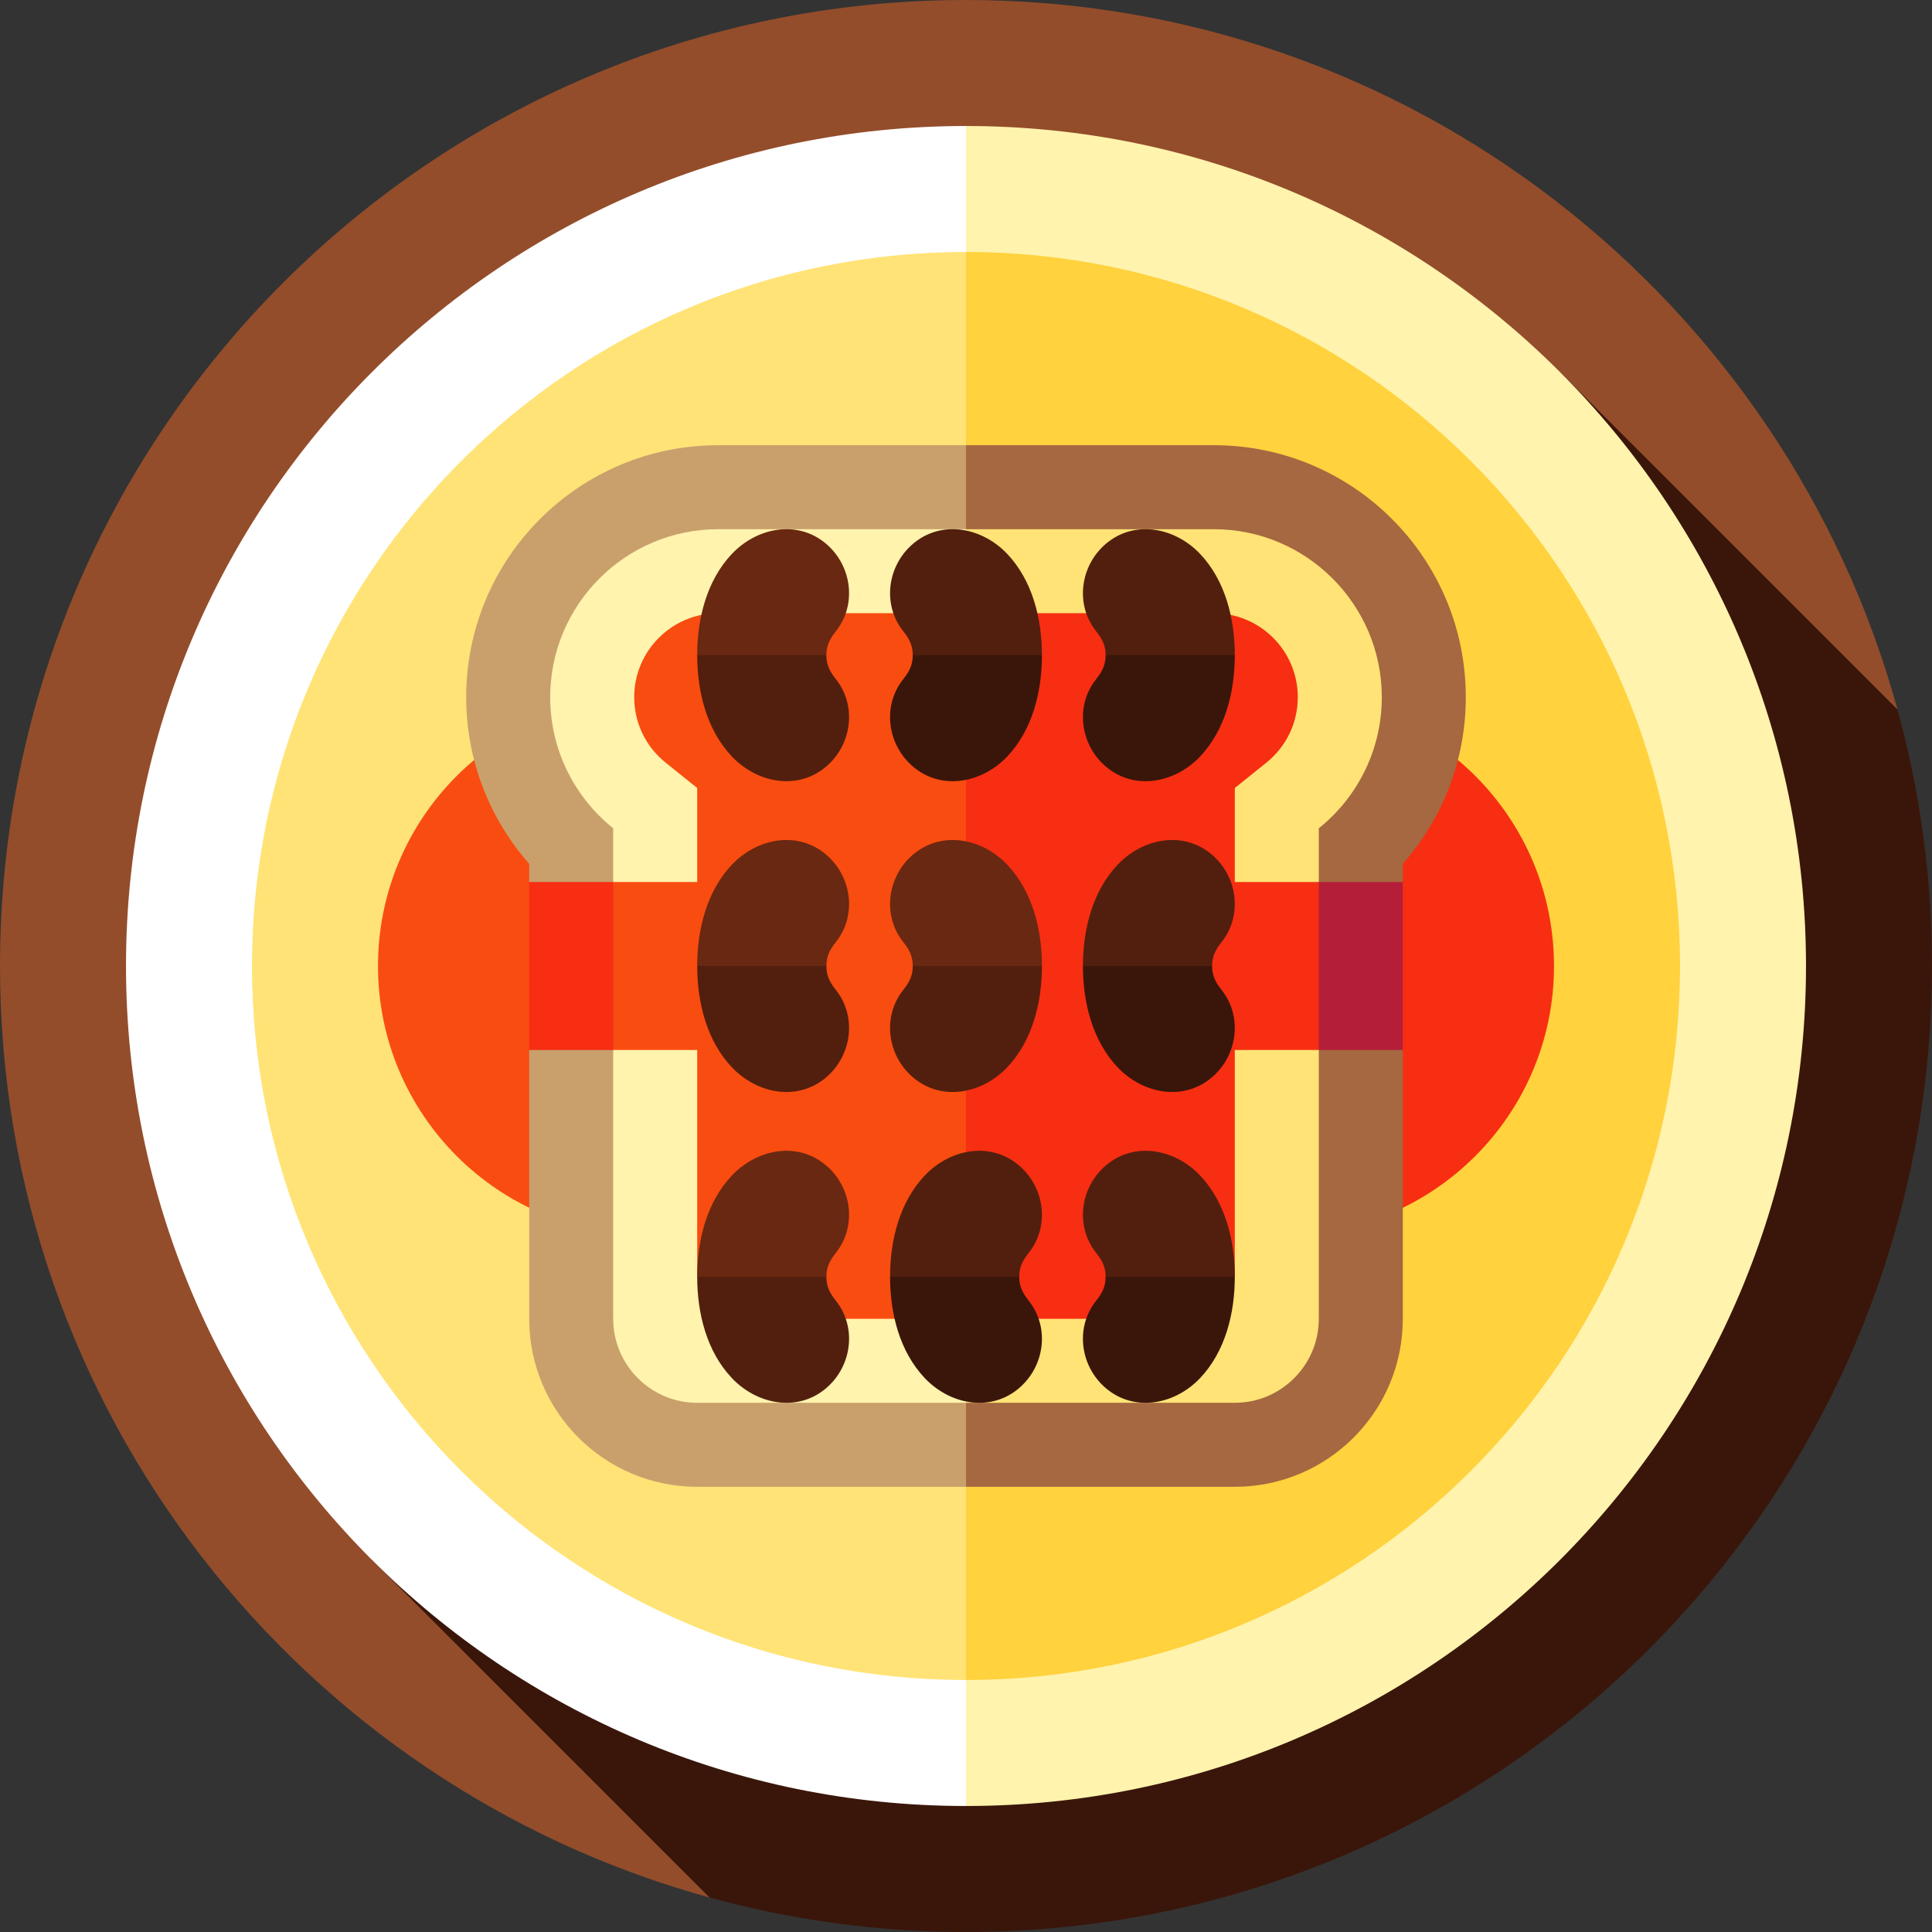 <?xml version="1.0" encoding="iso-8859-1"?>
<!-- Uploaded to: SVG Repo, www.svgrepo.com, Generator: SVG Repo Mixer Tools -->
<svg version="1.1" id="Layer_1" xmlns="http://www.w3.org/2000/svg" xmlns:xlink="http://www.w3.org/1999/xlink" 
	 viewBox="0 0 512 512" xml:space="preserve">
<rect x="0" y="0" width="512" height="512" fill="#333333" stroke="none"/>
<path style="fill:#934D2B;" d="M502.865,188.049C473.095,79.648,373.856,0,256,0C114.615,0,0,114.615,0,256
	c0,117.856,79.648,217.094,188.049,246.865L502.865,188.049z"/>
<path style="fill:#3A160A;" d="M512,256c0-23.529-3.191-46.309-9.135-67.951l-89.458-89.458L98.592,413.408l89.458,89.458
	c21.641,5.944,44.422,9.135,67.951,9.135C397.385,512,512,397.384,512,256z"/>
<path style="fill:#FFF3AD;" d="M256,33.391L144.696,256L256,478.609c122.943,0,222.609-99.665,222.609-222.609
	S378.943,33.391,256,33.391z"/>
<path style="fill:#FFFFFF;" d="M33.391,256c0,122.943,99.665,222.609,222.609,222.609V33.391
	C133.057,33.391,33.391,133.057,33.391,256z"/>
<path style="fill:#FFD23E;" d="M256,66.783L161.391,256L256,445.217c104.501,0,189.217-84.715,189.217-189.217
	S360.501,66.783,256,66.783z"/>
<path style="fill:#F72E12;" d="M340.591,184.765v142.47c39.342,0,71.235-31.892,71.235-71.235S379.933,184.765,340.591,184.765z"/>
<path style="fill:#FFE376;" d="M66.783,256c0,104.503,84.716,189.217,189.217,189.217V66.783
	C151.499,66.783,66.783,151.497,66.783,256z"/>
<path style="fill:#A56840;" d="M321.67,117.983c-32.835,0-65.67,0-65.67,0L222.609,256L256,394.017c35.617,0,35.617,0,71.235,0
	c24.588,0,44.522-19.932,44.522-44.522v-71.235L360.626,256l11.13-22.261v-4.825c10.384-11.77,16.696-27.218,16.696-44.149
	C388.452,147.882,358.552,117.983,321.67,117.983z"/>
<path style="fill:#F94C10;" d="M100.174,256c0,39.342,31.893,71.235,71.235,71.235v-142.47
	C132.067,184.765,100.174,216.658,100.174,256z"/>
<path style="fill:#C9A06C;" d="M190.33,117.983c-36.883,0-66.783,29.9-66.783,66.783c0,16.93,6.312,32.378,16.696,44.149v4.825
	L151.374,256l-11.13,22.261v71.235c0,24.589,19.933,44.522,44.522,44.522c35.617,0,35.617,0,71.235,0V117.983
	C256,117.983,223.165,117.983,190.33,117.983z"/>
<path style="fill:#FFE376;" d="M321.67,140.243H256L222.609,256L256,371.757h71.235c12.275,0,22.261-9.986,22.261-22.261V219.509
	c10.174-8.16,16.696-20.687,16.696-34.744C366.191,160.216,346.219,140.243,321.67,140.243z"/>
<path style="fill:#FFF3AD;" d="M190.33,140.243c-24.549,0-44.522,19.972-44.522,44.522c0,14.057,6.521,26.584,16.696,34.744v129.987
	c0,12.275,9.986,22.261,22.261,22.261H256V140.243H190.33z"/>
<path style="fill:#F72E12;" d="M321.67,162.504H256L233.739,256L256,349.496h60.104l11.13-11.13V208.826l8.332-6.683
	c5.315-4.263,8.363-10.597,8.363-17.378C343.93,172.491,333.944,162.504,321.67,162.504z"/>
<g>
	<path style="fill:#F94C10;" d="M190.33,162.504c-12.275,0-22.261,9.986-22.261,22.261c0,6.782,3.048,13.115,8.362,17.377
		l8.333,6.684v129.539l17.117,11.13H256V162.504H190.33z"/>
	<polygon style="fill:#F94C10;" points="201.461,233.739 162.504,233.739 151.374,256 162.504,278.261 201.461,278.261 	"/>
</g>
<g>
	<rect x="140.243" y="233.739" style="fill:#F72E12;" width="22.261" height="44.522"/>
	<polygon style="fill:#F72E12;" points="349.496,233.739 288.278,233.739 288.278,278.261 349.496,278.261 360.626,256 	"/>
</g>
<rect x="349.496" y="233.739" style="fill:#B51E39;" width="22.261" height="44.522"/>
<path style="fill:#521F0E;" d="M293,173.635c0-2.277-0.693-4.072-2.48-6.3c-5.881-7.335-4.178-18.178,3.325-23.845
	c7.503-5.667,17.764-3.512,24.22,3.325c6.619,7.01,9.17,17.055,9.17,26.82l-17.117,11.13L293,173.635z"/>
<path style="fill:#3A160A;" d="M318.064,200.455c-6.456,6.836-16.717,8.991-24.22,3.325c-7.503-5.667-9.206-16.51-3.325-23.845
	c1.786-2.228,2.48-4.023,2.48-6.3h34.235C327.235,183.4,324.684,193.445,318.064,200.455z"/>
<path style="fill:#692811;" d="M219,173.635c0-2.277,0.693-4.072,2.48-6.3c5.881-7.335,4.178-18.178-3.325-23.845
	c-7.503-5.667-17.764-3.512-24.22,3.325c-6.619,7.01-9.17,17.055-9.17,26.82l17.117,11.13L219,173.635z"/>
<g>
	<path style="fill:#521F0E;" d="M193.936,200.455c6.456,6.836,16.717,8.991,24.22,3.325c7.503-5.667,9.206-16.51,3.325-23.845
		c-1.786-2.228-2.48-4.023-2.48-6.3h-34.235C184.765,183.4,187.316,193.445,193.936,200.455z"/>
	<path style="fill:#521F0E;" d="M241.888,173.635c0-2.277-0.693-4.072-2.48-6.3c-5.881-7.335-4.178-18.178,3.325-23.845
		c7.503-5.667,17.764-3.512,24.22,3.325c6.619,7.009,9.17,17.055,9.17,26.82l-17.117,11.13L241.888,173.635z"/>
</g>
<path style="fill:#3A160A;" d="M266.953,200.455c-6.456,6.836-16.717,8.991-24.22,3.325c-7.503-5.667-9.206-16.51-3.325-23.845
	c1.786-2.228,2.48-4.023,2.48-6.3h34.235C276.124,183.4,273.572,193.445,266.953,200.455z"/>
<path style="fill:#692811;" d="M219,338.365c0-2.277,0.693-4.072,2.48-6.3c5.881-7.335,4.178-18.178-3.325-23.845
	s-17.764-3.512-24.22,3.325c-6.619,7.01-9.17,17.055-9.17,26.82l17.117,11.13L219,338.365z"/>
<g>
	<path style="fill:#521F0E;" d="M193.936,365.185c6.456,6.836,16.717,8.991,24.22,3.325s9.206-16.51,3.325-23.845
		c-1.786-2.228-2.48-4.023-2.48-6.3h-34.235C184.765,348.13,187.316,358.175,193.936,365.185z"/>
	<path style="fill:#521F0E;" d="M293,338.365c0-2.277-0.693-4.072-2.48-6.3c-5.881-7.335-4.178-18.178,3.325-23.845
		s17.764-3.512,24.22,3.325c6.619,7.01,9.17,17.055,9.17,26.82l-17.117,11.13L293,338.365z"/>
</g>
<path style="fill:#3A160A;" d="M318.064,365.185c-6.456,6.836-16.717,8.991-24.22,3.325s-9.206-16.51-3.325-23.845
	c1.786-2.228,2.48-4.023,2.48-6.3h34.235C327.235,348.13,324.684,358.175,318.064,365.185z"/>
<path style="fill:#521F0E;" d="M270.112,338.365c0-2.277,0.693-4.072,2.48-6.3c5.881-7.335,4.178-18.178-3.325-23.845
	s-17.764-3.512-24.22,3.325c-6.619,7.009-9.17,17.055-9.17,26.82l17.117,11.13L270.112,338.365z"/>
<path style="fill:#3A160A;" d="M245.047,365.185c6.456,6.836,16.717,8.991,24.22,3.325c7.503-5.667,9.206-16.51,3.325-23.845
	c-1.786-2.228-2.48-4.023-2.48-6.3h-34.235C235.876,348.13,238.428,358.175,245.047,365.185z"/>
<path style="fill:#692811;" d="M219,256c0-2.277,0.693-4.072,2.48-6.3c5.881-7.335,4.178-18.178-3.325-23.845
	s-17.764-3.512-24.22,3.325c-6.619,7.01-9.17,17.055-9.17,26.82l17.117,11.13L219,256z"/>
<g>
	<path style="fill:#521F0E;" d="M221.48,262.3c-1.786-2.228-2.48-4.023-2.48-6.3h-34.235c0,9.765,2.551,19.81,9.17,26.82
		c6.456,6.836,16.717,8.991,24.22,3.325S227.361,269.635,221.48,262.3z"/>
	<path style="fill:#521F0E;" d="M321.223,256c0-2.277,0.693-4.072,2.48-6.3c5.881-7.335,4.178-18.178-3.325-23.845
		s-17.764-3.512-24.22,3.325c-6.619,7.009-9.17,17.055-9.17,26.82l17.117,11.13L321.223,256z"/>
</g>
<path style="fill:#3A160A;" d="M323.703,262.3c-1.786-2.228-2.48-4.023-2.48-6.3h-34.235c0,9.765,2.551,19.81,9.17,26.82
	c6.456,6.836,16.717,8.991,24.22,3.325C327.88,280.478,329.584,269.635,323.703,262.3z"/>
<path style="fill:#692811;" d="M241.888,256c0-2.277-0.693-4.072-2.48-6.3c-5.881-7.335-4.178-18.178,3.325-23.845
	s17.764-3.512,24.22,3.325c6.619,7.009,9.17,17.055,9.17,26.82l-17.117,11.13L241.888,256z"/>
<path style="fill:#521F0E;" d="M241.888,256c0,2.277-0.693,4.072-2.48,6.3c-5.881,7.335-4.177,18.178,3.325,23.845
	c7.503,5.667,17.764,3.512,24.22-3.325c6.619-7.009,9.17-17.055,9.17-26.82H241.888z"/>
</svg>